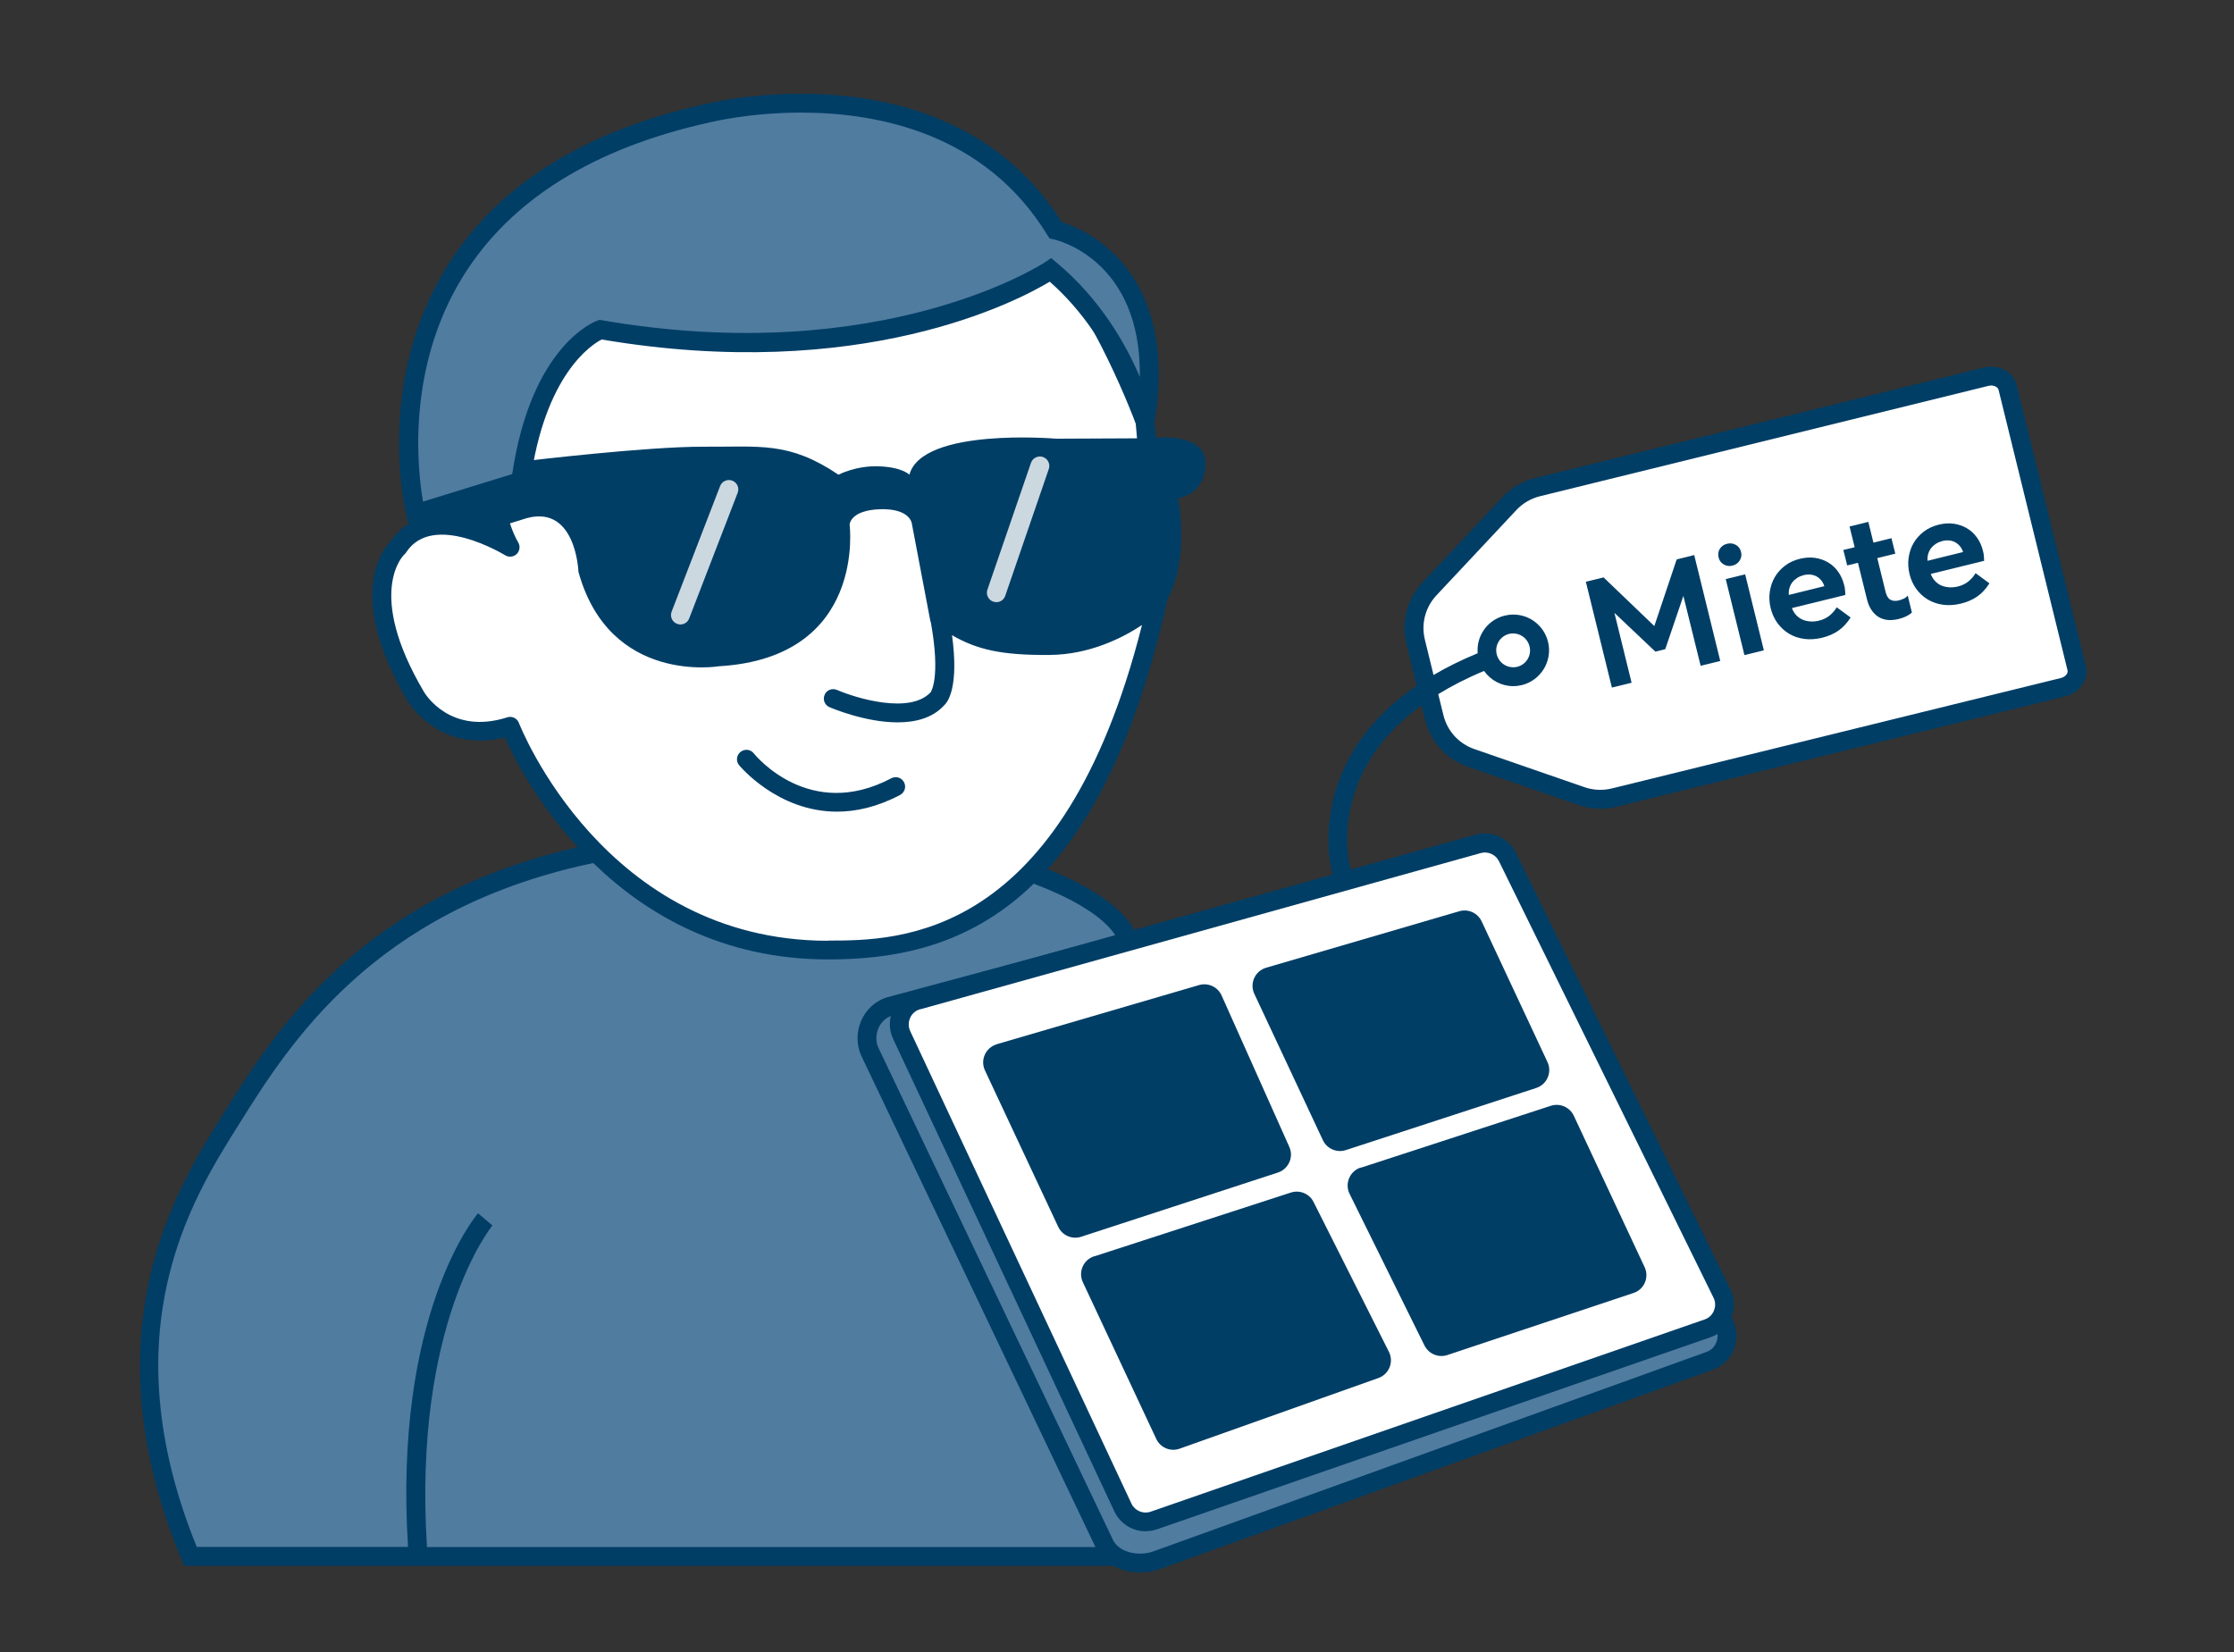 <?xml version="1.0" encoding="UTF-8"?>
<svg id="Ebene_1" data-name="Ebene 1" xmlns="http://www.w3.org/2000/svg" viewBox="0 0 236.86 175.19">
  <rect x="0" y="0" width="236.86" height="175.19" fill="#333333" stroke="none"/>
  <defs>
    <style>
      .cls-1 {
        fill: #fff;
      }

      .cls-2 {
        fill: #507ca0;
      }

      .cls-3 {
        fill: #003e66;
      }

      .cls-4 {
        fill: #ccd8e0;
      }
    </style>
  </defs>
  <path class="cls-2" d="M120.25,165.04c-.23-.45-.89-66.15-1.31-66.61-5.81-6.29-30.58-13.48-56.81-7.77-23.6,5.14-32.57,19.92-37.85,28.35s-13.71,22.95-4.09,46.02"/>
  <path class="cls-3" d="M45.27,164.04c-1.5-23.73,6.86-33.99,6.94-34.09l-1.53-1.29c-.37.44-8.95,10.86-7.42,35.38h-22.4c-9.28-22.86-.48-36.91,4.27-44.49l.22-.35c5.28-8.44,14.12-22.57,36.99-27.56,27.53-6,52.87,1.55,56.13,7.92l1.78-.91c-3.92-7.67-30.74-14.97-58.33-8.96-23.7,5.16-32.81,19.74-38.26,28.45l-.22.35c-4.62,7.39-14.25,22.76-4.16,46.94l.26.62h101.03v-2H45.27Z"/>
  <path class="cls-1" d="M218.73,72.87l-47.61,11.71c-1.14.28-2.34.23-3.44-.16l-11.7-4.05c-1.95-.68-3.42-2.29-3.92-4.29l-1.97-8.02c-.49-2,.06-4.11,1.47-5.61l8.48-9.05c.81-.86,1.84-1.47,2.99-1.75l47.54-11.7c1.04-.26,2.07.27,2.29,1.17l7.31,29.73c.21.87-.43,1.78-1.43,2.03Z"/>
  <path class="cls-1" d="M54.09,58.03s-8.44-5.27-11.87,0c0,0-4.98,4.22,1.86,15.82,0,0,3.07,5.37,10.01,3.16,0,0,8.97,23.74,33.7,23.74,9.52,0,27.22-1.52,35.13-37.91l-1.52-18.13s-5.87-15.69-11.14-18.07l-49.05,2.64s-13.19,18.2-7.12,28.75Z"/>
  <path class="cls-3" d="M88.75,86.07c-6.34,0-10.33-4.87-10.39-4.93-.35-.43-.28-1.06.16-1.41.43-.34,1.06-.28,1.4.16h0c.24.3,5.95,7.2,14.58,2.64.49-.26,1.09-.07,1.35.42.26.49.07,1.09-.42,1.35-2.43,1.28-4.68,1.77-6.69,1.77Z"/>
  <path class="cls-3" d="M127.8,49.03c-.08-2.67-3.7-2.72-5.25-2.62l-.15-1.79c0-.09-.03-.18-.06-.27-.62-1.65-6.17-16.15-11.67-18.63-.15-.06-.3-.09-.46-.09l-49.05,2.64c-.3.02-.58.17-.76.41-.46.63-9.3,13-8.89,23.48l-6.08,1.87,1.38.62c-2,0-3.97.66-5.35,2.71-.81.8-4.9,5.68,1.76,16.97.03.06,3.29,5.59,10.3,3.87,1.94,4.31,11.84,23.54,34.28,23.54,12.83,0,28.5-4.37,36-38.22,2.37-4.44,1.11-10.68,1.11-10.68,0,0,3-.43,2.9-3.82ZM61.75,30.26l48.31-2.6c3.94,2.07,8.75,13,10.36,17.27l.13,1.55-8.57.04s-14.21-1.22-15.56,3.82c0,0-.73-.79-3.2-.89-2.47-.1-4.32.89-4.32.89-5.27-3.56-8.34-2.93-14.27-2.97-5.93-.03-18.59,1.48-18.59,1.48l-1.42,2.36-1.12.34c-.05-8.73,6.8-19.19,8.25-21.31ZM87.79,99.76c-23.73,0-32.68-22.86-32.77-23.09-.15-.4-.53-.65-.94-.65-.1,0-.2.01-.3.05-6.05,1.93-8.73-2.52-8.84-2.72-6.26-10.61-2.11-14.52-2.07-14.55.07-.06.14-.14.19-.22,2.85-4.39,10.42.26,10.5.3.39.24.89.19,1.22-.13.33-.32.4-.82.17-1.22-.37-.64-.65-1.32-.88-2.03l1.31-.41c5.69-1.98,5.95,5.54,5.95,5.54,3.3,12,14.9,10.02,14.9,10.02,15.69-.92,13.85-15.03,13.85-15.03,0,0,.07-1.52,3.23-1.62,3.16-.1,3.36,1.48,3.36,1.48l1.98,10.42s.02.01.03.02c1.09,5.99,0,7.46,0,7.48-2.2,2.38-7.92.63-9.94-.24-.51-.22-1.1.01-1.31.52-.22.51.01,1.09.52,1.31.23.1,3.79,1.61,7.22,1.61,1.86,0,3.68-.44,4.92-1.79.43-.39,1.59-1.99.85-7.45,2.6,1.49,5.14,2.14,10.38,2.09,4.28-.04,7.78-1.86,9.76-3.17-8.45,33.45-25.75,33.46-33.29,33.46Z"/>
  <path class="cls-4" d="M72.14,66.22c-.12,0-.24-.02-.36-.07-.52-.2-.77-.78-.57-1.29l5.14-13.32c.2-.51.78-.77,1.29-.57.52.2.77.78.57,1.29l-5.14,13.32c-.15.4-.53.64-.93.64Z"/>
  <path class="cls-4" d="M105.63,63.85c-.11,0-.22-.02-.32-.05-.52-.18-.8-.75-.62-1.27l4.62-13.45c.18-.52.75-.8,1.27-.62.52.18.8.75.62,1.27l-4.62,13.45c-.14.42-.53.68-.95.68Z"/>
  <g>
    <path class="cls-2" d="M94.26,106.74l61.63-16.6c1.28-.36,2.64.25,3.23,1.46l23.71,48.83c.73,1.51,0,3.33-1.58,3.89l-58.51,21.1c-1.96.77-4.65.22-5.62-1.65l-24.91-52.26c-.73-1.57-.13-4,2.05-4.77Z"/>
    <path class="cls-3" d="M120.92,166.75c-1.87,0-3.81-.81-4.69-2.52l-24.92-52.29c-.51-1.11-.52-2.47-.02-3.66.49-1.17,1.43-2.06,2.64-2.49l.07-.02,61.63-16.6c1.74-.49,3.59.35,4.39,1.99l23.71,48.83c.48.98.51,2.12.1,3.13-.41,1-1.23,1.78-2.24,2.13l-58.51,21.1c-.66.26-1.4.39-2.15.39ZM94.56,107.69c-.84.31-1.24.91-1.43,1.36-.28.66-.28,1.44-.01,2.03l24.9,52.25c.72,1.39,2.87,1.73,4.35,1.15l58.54-21.11c.49-.17.87-.53,1.06-1.01.2-.48.18-1.03-.05-1.5l-23.71-48.83c-.38-.77-1.24-1.17-2.06-.94l-61.6,16.59Z"/>
  </g>
  <g>
    <path class="cls-1" d="M97.29,106.06l59.43-16.57c1.23-.34,2.54.24,3.1,1.39l22.75,46.3c.7,1.43,0,3.16-1.51,3.69l-58.72,20.38c-1.29.45-2.7-.15-3.28-1.38l-23.46-50.11c-.7-1.49.11-3.25,1.69-3.69Z"/>
    <path class="cls-3" d="M121.46,162.38c-1.38,0-2.69-.79-3.31-2.11l-23.46-50.11c-.46-.98-.46-2.1-.01-3.08.45-.98,1.3-1.71,2.34-2h0l59.43-16.57c1.7-.47,3.49.33,4.27,1.91l22.75,46.3c.46.94.5,2.04.1,3-.4.97-1.19,1.72-2.18,2.07l-58.72,20.38c-.4.14-.81.2-1.21.2ZM97.56,107.02h0c-.47.13-.86.46-1.06.91s-.2.95,0,1.4l23.46,50.11c.36.77,1.24,1.14,2.05.86l58.72-20.38c.46-.16.81-.49.99-.94s.17-.93-.04-1.36l-22.75-46.29c-.35-.72-1.17-1.08-1.93-.87l-59.43,16.57Z"/>
  </g>
  <path class="cls-3" d="M134.24,102.62l20.48-5.99c.95-.28,1.95.18,2.37,1.07l6.98,14.92c.51,1.09-.05,2.38-1.19,2.75l-20.19,6.59c-.96.31-2-.14-2.43-1.05l-7.27-15.52c-.52-1.11.07-2.42,1.25-2.77Z"/>
  <path class="cls-3" d="M105.68,110.73l21.45-6.27c.96-.28,1.98.19,2.39,1.1l7.18,16.06c.49,1.08-.08,2.35-1.21,2.72l-20.86,6.81c-.96.31-2-.14-2.43-1.05l-7.77-16.59c-.52-1.11.07-2.42,1.25-2.77Z"/>
  <path class="cls-3" d="M144.27,123.83l20.16-6.57c.96-.31,2,.14,2.43,1.05l7.51,16.06c.51,1.08-.04,2.37-1.18,2.74l-19.73,6.58c-.95.32-1.98-.12-2.43-1.01l-7.94-16.08c-.54-1.09.02-2.41,1.17-2.79Z"/>
  <path class="cls-3" d="M116.01,133.23l20.86-6.77c.94-.3,1.96.12,2.4,1l7.99,15.89c.54,1.07.02,2.38-1.12,2.78l-21.07,7.49c-.97.35-2.04-.1-2.48-1.04l-7.78-16.61c-.51-1.09.05-2.38,1.19-2.75Z"/>
  <g>
    <path class="cls-3" d="M221.14,70.61l-7.31-29.73c-.35-1.44-1.92-2.29-3.5-1.9l-47.54,11.7c-1.33.33-2.54,1.03-3.48,2.03l-8.48,9.05c-1.65,1.76-2.28,4.2-1.71,6.54l1.09,4.41c-12.13,8.31-9,19.7-8.97,19.83.13.44.53.72.96.72.09,0,.19-.01.28-.04.53-.16.83-.71.68-1.24-.03-.11-2.67-9.73,7.56-17.19l.38,1.53c.58,2.34,2.28,4.21,4.56,5l11.7,4.05c.75.26,1.53.39,2.32.39.57,0,1.14-.07,1.7-.21l47.61-11.71c1.54-.38,2.51-1.83,2.17-3.24ZM218.5,71.9l-47.61,11.71c-.95.23-1.95.19-2.88-.13l-11.7-4.05c-1.64-.57-2.86-1.91-3.27-3.59l-.55-2.23c1.41-.87,3.02-1.7,4.86-2.46.69.98,1.83,1.61,3.09,1.61.3,0,.61-.04.91-.11,2.03-.5,3.28-2.56,2.78-4.59-.42-1.7-1.93-2.89-3.68-2.89-.31,0-.61.04-.91.11-.98.24-1.82.85-2.34,1.72-.42.69-.59,1.48-.53,2.27-1.74.72-3.29,1.49-4.68,2.31l-.92-3.76c-.41-1.68.05-3.43,1.23-4.69l8.48-9.05c.67-.72,1.54-1.22,2.5-1.46l47.54-11.7c.1-.02.2-.04.29-.04.38,0,.72.19.79.47l7.31,29.73c.08.33-.24.7-.7.82ZM158.69,69.39c-.24-.96.35-1.93,1.31-2.17.14-.04.29-.05.43-.05.81,0,1.54.55,1.74,1.37.24.96-.35,1.94-1.31,2.17-.14.04-.29.05-.43.05-.81,0-1.54-.55-1.74-1.37Z"/>
    <polygon class="cls-3" points="177.77 59.32 175.4 66.39 170.02 61.23 168.14 61.69 170.9 72.91 172.99 72.4 171.17 64.99 175.51 69.1 176.56 68.84 178.48 63.19 180.31 70.6 182.39 70.09 179.63 58.86 177.77 59.32"/>
    <path class="cls-3" d="M183.68,59.98c.34-.08.59-.26.77-.54.18-.28.23-.59.14-.92-.08-.34-.27-.59-.55-.74-.28-.16-.59-.2-.92-.12-.34.08-.59.26-.77.53-.17.27-.22.58-.14.91.08.34.26.59.55.75.28.17.58.21.91.13Z"/>
    <rect class="cls-3" x="183.93" y="61.02" width="2.12" height="8.3" transform="translate(-10.21 46.09) rotate(-13.82)"/>
    <path class="cls-3" d="M194,65.26c-.31.26-.7.45-1.16.56-.3.07-.59.1-.88.08-.3-.02-.57-.08-.82-.18-.25-.11-.48-.26-.68-.47-.2-.21-.36-.46-.47-.77l5.66-1.39c0-.16-.01-.32-.03-.5-.01-.17-.04-.35-.09-.53-.13-.54-.34-1.01-.63-1.42-.29-.41-.64-.74-1.06-.99-.41-.25-.88-.41-1.39-.49s-1.06-.04-1.63.1c-.6.15-1.13.39-1.58.74-.45.35-.81.75-1.08,1.22-.27.47-.44.99-.52,1.55-.08.57-.05,1.15.1,1.74s.39,1.12.72,1.57c.34.46.74.83,1.22,1.12.48.29,1.02.47,1.61.55.59.08,1.23.04,1.89-.12.66-.16,1.24-.41,1.73-.75.49-.34.92-.8,1.3-1.4l-1.47-1.08c-.18.31-.43.6-.74.86ZM189.66,63.09c-.02-.26,0-.51.07-.74.07-.23.17-.43.31-.61.14-.18.31-.33.51-.46.2-.13.43-.22.68-.29.24-.06.48-.08.71-.06.23.02.44.08.63.18.19.1.36.23.51.41.15.18.26.38.34.62v.02s-3.77.93-3.77.93Z"/>
    <path class="cls-3" d="M201.77,63.51c-.18.08-.32.13-.44.16-.37.09-.67.06-.91-.08s-.4-.42-.5-.82l-.88-3.59,1.91-.47-.41-1.64-1.91.47-.54-2.2-1.99.49.54,2.2-1.2.29.41,1.64,1.14-.28.96,3.89c.11.43.26.8.47,1.11.21.31.45.55.73.73.28.18.6.28.96.33.36.04.74,0,1.15-.09.34-.08.62-.18.86-.3.24-.12.44-.25.59-.39l-.44-1.8c-.15.16-.31.28-.49.36Z"/>
    <path class="cls-3" d="M208.72,61.64c-.31.26-.7.45-1.16.56-.3.07-.59.1-.88.08-.3-.02-.57-.08-.82-.18s-.48-.26-.68-.47c-.2-.21-.36-.46-.47-.77l5.66-1.39c0-.15-.01-.32-.03-.5-.01-.17-.04-.35-.09-.53-.13-.54-.34-1.01-.63-1.42-.29-.41-.64-.74-1.06-.99-.41-.25-.88-.41-1.39-.49s-1.06-.04-1.63.1c-.6.15-1.13.4-1.58.74-.45.35-.81.75-1.08,1.22s-.44.99-.52,1.55c-.08.57-.04,1.15.1,1.74.15.59.39,1.12.72,1.57s.74.83,1.22,1.12c.48.28,1.02.47,1.61.55.6.08,1.23.04,1.89-.12.66-.16,1.24-.41,1.73-.75.49-.34.92-.8,1.3-1.4l-1.47-1.08c-.18.31-.43.6-.74.86ZM204.37,59.47c-.02-.26,0-.51.07-.74.07-.23.17-.43.31-.61.14-.18.31-.33.51-.46.2-.13.43-.22.68-.29.24-.06.48-.08.71-.06.23.02.44.08.63.18s.36.24.51.41c.15.18.26.38.34.62v.02s-3.77.93-3.77.93Z"/>
  </g>
  <path class="cls-2" d="M44.08,54.47s-8.39-33.76,30.91-42.46c0,0,25.32-6.59,36.92,12.4,0,0,12.4,2.64,9.49,20.31,0,0-2.11-9.49-10.02-16.09,0,0-17.14,11.6-47.74,6.33,0,0-6.59,2.37-8.44,16.09l-11.13,3.43Z"/>
  <path class="cls-3" d="M43.36,55.74l-.25-1.03c-.14-.57-3.38-14.1,4.28-26.46,5.31-8.58,14.53-14.37,27.39-17.22.22-.06,25.84-6.47,37.79,12.52,2.28.71,12.54,4.86,9.83,21.33l-.83,5.09-1.13-5.03c-.02-.09-2.04-8.81-9.14-15.07-3.44,2.07-19.99,10.79-47.51,6.13-1.07.55-6.04,3.71-7.58,15.18l-.09.63-12.75,3.93ZM84.95,11.94c-5.54,0-9.61,1.02-9.71,1.04-12.35,2.74-21.13,8.23-26.15,16.33-6.04,9.75-4.82,20.54-4.24,23.88l9.46-2.92c2.02-13.6,8.71-16.16,9-16.26l.25-.09.26.04c29.79,5.14,46.84-6.06,47.01-6.17l.62-.42.58.48c4.65,3.88,7.35,8.67,8.82,12.12.17-12.38-8.72-14.5-9.15-14.59l-.42-.09-.23-.36c-6.59-10.79-17.95-12.99-26.11-12.99Z"/>
</svg>